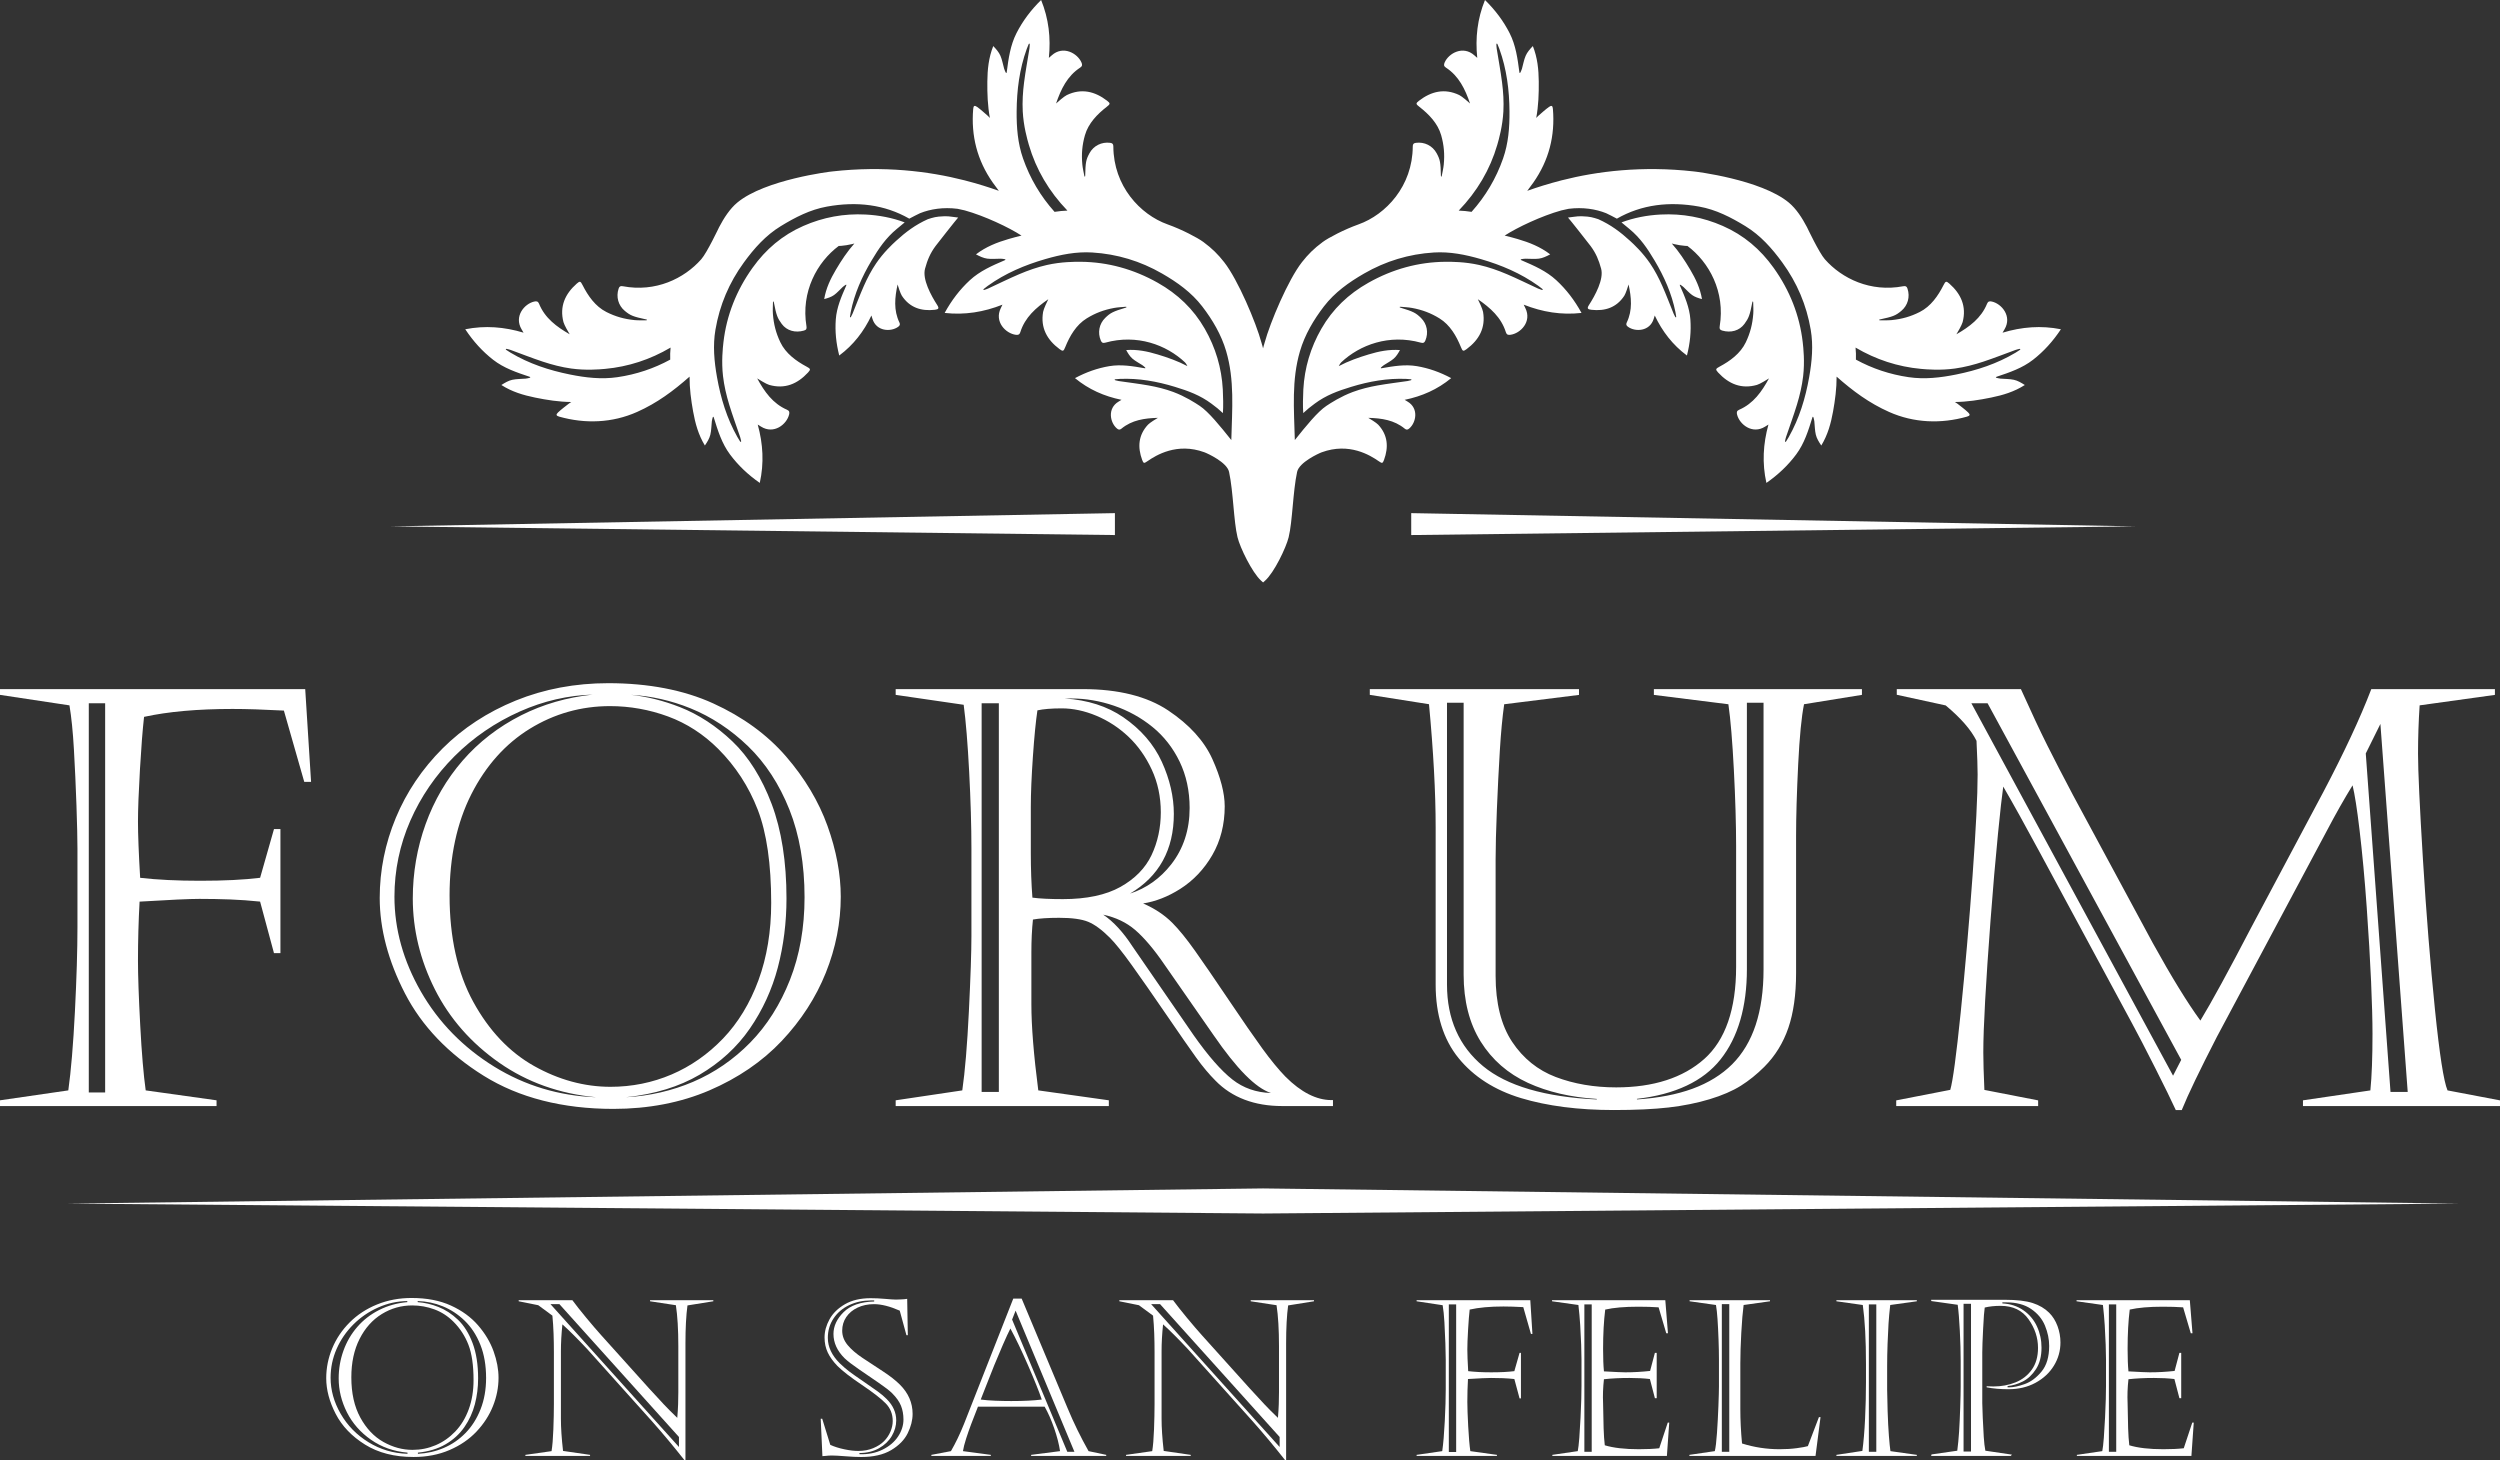 <?xml version="1.0" encoding="UTF-8"?><svg id="sign" xmlns="http://www.w3.org/2000/svg" viewBox="0 0 795.636 464.674"><rect x="0" y="0" width="795.636" height="464.674" fill="#333333" stroke="none"/><defs><style>.cls-1{fill:#fff;}</style></defs><path class="cls-1" d="M0,219.316v1.83l22.107,3.339c.624,3.746,1.1,8.462,1.417,14.026.327,5.756.6,11.744.81,17.8.208,6.072.314,10.712.314,13.791v25.008c0,7.222-.272,16.262-.809,26.871-.525,10.4-1.232,18.822-2.102,25.042l-21.737,3.157v1.832h68.917v-1.834l-22.547-3.157c-.691-4.923-1.277-11.876-1.742-20.678-.477-9.014-.719-15.92-.719-20.528,0-6.396.173-12.742.514-18.869,9.491-.578,15.897-.871,19.046-.871,3.379,0,6.687.06,9.832.18,3.04.116,6.227.346,9.476.682l4.418,16.41h2.053v-39.502h-2.047l-4.42,15.518c-5.058.628-11.491.945-19.13.945-7.206,0-13.611-.315-19.046-.939-.46-7.767-.694-13.788-.694-17.902,0-3.818.211-9.408.629-16.612.405-7.01.844-12.629,1.306-16.711,7.607-1.671,17.075-2.519,28.15-2.519,4.391,0,9.89.175,16.349.519l6.483,22.689h2.169l-1.863-29.516H0ZM28.257,347.683v-123.859h5.207v123.859h-5.207Z"/><path class="cls-1" d="M250.137,240.718c-5.987-6.919-13.778-12.591-23.155-16.86-9.377-4.268-20.615-6.432-33.4-6.432-10.508,0-20.408,1.858-29.424,5.524-9.016,3.667-16.865,8.804-23.329,15.268-6.464,6.464-11.464,13.889-14.861,22.066-3.398,8.177-5.121,16.746-5.121,25.469,0,9.873,2.712,20.119,8.062,30.455,5.354,10.348,13.767,19.145,25.007,26.148,11.242,7.004,25.132,10.555,41.285,10.555,11.172,0,21.453-1.98,30.557-5.887,9.106-3.908,16.85-9.198,23.015-15.724,6.162-6.523,10.887-13.825,14.044-21.703,3.158-7.878,4.759-16.021,4.759-24.204,0-7.16-1.417-14.737-4.212-22.523-2.796-7.788-7.247-15.241-13.227-22.152ZM188.617,221.058c-8.193.879-15.838,3.092-22.743,6.587-7.251,3.671-13.521,8.523-18.638,14.422-5.114,5.897-9.08,12.7-11.787,20.219-2.706,7.516-4.078,15.472-4.078,23.648,0,9.93,2.363,19.66,7.024,28.921,4.663,9.267,11.572,17.138,20.536,23.395,8.849,6.177,19.156,9.854,30.641,10.931v.016c-11.656-.434-22.505-3.701-32.252-9.714-9.896-6.102-17.753-14.139-23.352-23.887-5.597-9.741-8.435-19.902-8.435-30.201,0-8.407,1.696-16.542,5.04-24.178,3.346-7.641,8.078-14.55,14.063-20.536,5.984-5.984,13.016-10.792,20.899-14.29,7.468-3.313,15.227-5.104,23.079-5.332ZM143.077,285.034c0-12.338,2.328-23.188,6.918-32.249,4.583-9.049,10.847-16.064,18.617-20.849,7.769-4.786,16.352-7.212,25.51-7.212,6.325,0,12.547,1.109,18.493,3.298,5.929,2.183,11.3,5.655,15.966,10.319,5.501,5.501,9.73,12.011,12.571,19.348,2.843,7.344,4.285,17.331,4.285,29.685,0,9.012-1.367,17.292-4.062,24.61-2.693,7.308-6.485,13.545-11.271,18.538-4.788,4.994-10.301,8.845-16.387,11.444-6.085,2.6-12.616,3.918-19.415,3.918-8.331,0-16.525-2.233-24.358-6.637-7.825-4.398-14.328-11.264-19.327-20.404-5.003-9.146-7.54-20.52-7.54-33.809ZM199.389,349.186v-.012c8.957-.936,16.772-3.334,23.231-7.127,6.57-3.857,11.965-8.81,16.036-14.721,4.061-5.896,7.051-12.425,8.887-19.407,1.831-6.967,2.76-14.364,2.76-21.986,0-11.639-1.585-21.746-4.71-30.042-3.13-8.306-7.332-15.012-12.491-19.931-5.15-4.909-10.759-8.576-16.669-10.898-5.21-2.046-10.461-3.368-15.639-3.939,6.49.387,12.842,1.824,18.912,4.283,6.716,2.723,12.913,6.804,18.416,12.13,5.5,5.323,9.91,12.089,13.107,20.112,3.2,8.03,4.822,17.426,4.822,27.926,0,9.604-1.562,18.439-4.643,26.263-3.079,7.816-7.326,14.525-12.621,19.939-5.297,5.415-11.432,9.631-18.234,12.528-6.651,2.834-13.768,4.476-21.164,4.882Z"/><path class="cls-1" d="M409.151,342.707c-2.252-2.311-4.748-5.349-7.419-9.03-2.692-3.709-6.29-8.909-10.695-15.458-4.431-6.585-8.035-11.84-10.712-15.617-2.699-3.809-5.139-6.811-7.251-8.926-2.496-2.495-5.609-4.56-9.269-6.146,3.971-.626,7.918-2.167,11.747-4.592,4.218-2.671,7.678-6.315,10.286-10.833,2.611-4.525,3.935-9.739,3.935-15.497,0-4.188-1.316-9.234-3.912-15.003-2.606-5.788-7.343-11.003-14.077-15.504-6.742-4.502-15.869-6.786-27.129-6.786h-59.602v1.831l21.645,3.157c.691,5.2,1.278,12.367,1.745,21.31.477,9.161.719,17.4.719,24.487v27.796c0,5.003-.272,13.075-.809,23.994-.525,10.687-1.231,19.139-2.1,25.133l-21.199,3.157v1.83h67.837v-1.834l-22.452-3.156c-1.457-11.266-2.196-20.468-2.196-27.355v-16.642c0-3.772.167-7.259.497-10.373,2.038-.366,4.847-.552,8.358-.552,4.049,0,7.148.427,9.211,1.268,2.056.841,4.377,2.544,6.897,5.064,1.713,1.714,4.071,4.659,7.009,8.753,2.948,4.11,6.536,9.256,10.968,15.733,4.323,6.323,7.534,10.941,9.542,13.729,2.019,2.803,4.08,5.26,6.121,7.299,5.23,5.353,12.372,8.066,21.227,8.066h16.151v-1.899h-.5c-4.757,0-9.662-2.493-14.574-7.405ZM361.24,295.938c2.89,2.478,6.039,6.199,9.361,11.06l15.651,22.486c7.389,10.727,13.339,16.736,18.173,18.346v.021c-4.634-.148-8.718-1.575-12.146-4.247-3.601-2.803-7.773-7.564-12.399-14.146l-19.517-28.331c-2.897-4.459-6.01-7.83-9.256-10.027,3.969.849,7.377,2.475,10.134,4.838ZM359.635,284.39c9.255-5.477,13.945-13.995,13.945-25.354,0-5.444-1.286-11.023-3.823-16.58-2.545-5.573-6.673-10.348-12.271-14.192-5.077-3.485-11.331-5.489-18.616-5.97h2.096c4.539,0,9.115.778,13.601,2.312,4.482,1.534,8.592,3.806,12.216,6.752,3.613,2.938,6.519,6.648,8.636,11.029,2.116,4.38,3.188,9.346,3.188,14.76,0,6.93-1.977,12.97-5.875,17.953-3.505,4.479-7.905,7.598-13.097,9.29ZM328.062,256.788c0-4.284.227-9.721.674-16.158.432-6.226.913-11.12,1.428-14.556,1.908-.419,4.51-.631,7.743-.631,3.572,0,7.275.789,11.007,2.345,3.733,1.559,7.164,3.796,10.195,6.649,3.026,2.851,5.531,6.386,7.445,10.505,1.909,4.115,2.877,8.675,2.877,13.554,0,4.938-.998,9.542-2.965,13.684-1.956,4.113-5.276,7.504-9.868,10.078-4.609,2.584-10.777,3.894-18.331,3.894-4.151,0-7.41-.16-9.698-.477-.336-4.353-.507-9.106-.507-14.135v-14.753ZM317.887,223.824v123.68h-5.477v-123.68h5.477Z"/><path class="cls-1" d="M526.351,221.156l23.719,2.976c.689,4.801,1.273,11.813,1.739,20.852.477,9.279.719,17.428.719,24.218v38.501c0,13.46-3.409,23.322-10.133,29.312-6.74,6.004-16.177,9.049-28.048,9.049-6.983,0-13.445-1.109-19.208-3.297-5.722-2.17-10.394-5.935-13.885-11.188-3.496-5.257-5.269-12.321-5.269-20.997v-36.973c0-4.001.136-9.381.405-15.991.269-6.635.586-12.957.943-18.791.347-5.664.811-10.605,1.382-14.694l23.807-2.976v-1.841h-66.578v1.827l18.84,2.975c1.407,14.987,2.12,28.156,2.12,39.148v50.105c0,9.549,2.443,17.403,7.263,23.345,4.81,5.929,11.504,10.221,19.899,12.757,8.344,2.522,18.29,3.8,29.561,3.8,6.878,0,12.738-.273,17.419-.812,4.689-.542,9.077-1.426,13.041-2.628,3.978-1.204,7.317-2.646,9.926-4.282,2.6-1.633,5.111-3.654,7.465-6.008,3.456-3.456,6.039-7.637,7.675-12.425,1.631-4.767,2.457-10.633,2.457-17.435v-43.628c0-6.14.227-13.835.673-22.87.435-8.767,1.059-15.176,1.855-19.061l18.432-2.982v-1.825h-66.218v1.841ZM561.254,223.644v84.958c0,6.63-.839,12.54-2.494,17.565-1.647,4.998-4.164,9.215-7.479,12.531-3.322,3.321-7.574,5.945-12.638,7.8-4.962,1.817-10.907,2.962-17.679,3.401v-.19c12.146-1.381,21.097-5.603,26.608-12.552,5.564-7.016,8.385-16.684,8.385-28.736v-84.778h5.297ZM460.513,223.644h5.297v86.577c0,8.333,1.826,15.489,5.428,21.27,3.603,5.785,8.67,10.207,15.059,13.144,6.235,2.867,13.596,4.582,21.884,5.099v.177c-16.458-.764-28.635-4.333-36.198-10.612-7.61-6.316-11.469-15.04-11.469-25.928v-89.726Z"/><path class="cls-1" d="M778.934,347.021c-1.204-2.836-2.546-11.461-3.99-25.65-1.492-14.646-2.777-30.681-3.821-47.656-1.044-16.967-1.573-28.352-1.573-33.839,0-5.11.172-10.287.512-15.393l23.956-3.333v-1.835h-39.345l-.123.321c-3.454,8.992-8.53,19.869-15.087,32.328l-23.031,43.273c-7.234,13.896-12.663,23.834-16.148,29.561-4.095-5.597-9.197-13.906-15.173-24.71l-25.276-46.864c-3.244-6.129-6.026-11.513-8.271-16.002-2.254-4.505-5.035-10.431-8.267-17.613l-.133-.295h-39.505v1.802l15.567,3.388c4.805,4.008,8.104,7.799,9.807,11.269.237,4.929.353,8.449.353,10.758,0,6.61-.544,17.479-1.618,32.303-1.072,14.818-2.344,29.446-3.776,43.48-1.38,13.508-2.492,21.756-3.31,24.535l-17.203,3.35v1.812h45.168v-1.812l-17.108-3.331c-.228-5.154-.343-9.159-.343-11.909,0-4.002.196-9.56.584-16.524.388-6.994.963-15.556,1.709-25.448.747-9.935,1.549-19.253,2.383-27.694.7-7.107,1.259-12.123,1.667-14.956,3.093,5.318,6.992,12.341,11.607,20.901l29.327,54.335c1.86,3.423,4.34,8.2,7.369,14.2,3.043,6.027,5.22,10.47,6.468,13.206l.134.292h1.919l.126-.314c1.842-4.575,5.558-12.31,11.042-22.98l34.994-65.581c2.825-5.372,5.576-10.23,8.188-14.46.688,2.825,1.429,7.56,2.209,14.107.894,7.521,1.665,15.82,2.29,24.669.624,8.822,1.093,16.777,1.394,23.645.299,6.836.45,12.442.45,16.665,0,7.465-.228,13.519-.678,18.003l-21.452,3.155v1.831h62.71v-1.813l-16.702-3.177ZM766.262,347.504h-5.474l-7.872-107.708,4.658-9.398,8.688,117.106ZM632.558,223.824l61.622,113.481-2.595,5.041-64.186-118.522h5.159Z"/><path class="cls-1" d="M131.006,413.089c4.807,0,8.97.801,12.49,2.403,3.521,1.603,6.403,3.701,8.648,6.296,2.245,2.595,3.893,5.354,4.942,8.276,1.049,2.922,1.574,5.726,1.574,8.411,0,3.069-.592,6.082-1.777,9.037-1.185,2.957-2.934,5.659-5.247,8.107s-5.179,4.406-8.598,5.873c-3.418,1.467-7.227,2.2-11.424,2.2-6.071,0-11.216-1.315-15.435-3.943-4.22-2.629-7.334-5.885-9.342-9.766-2.009-3.881-3.013-7.672-3.013-11.373,0-3.272.637-6.442,1.913-9.512,1.274-3.069,3.125-5.816,5.551-8.242,2.425-2.426,5.331-4.327,8.716-5.704,3.385-1.376,7.052-2.064,11.001-2.064ZM129.619,414.409v-.339c-3.16.022-6.24.7-9.241,2.031-3.002,1.331-5.642,3.137-7.921,5.416s-4.057,4.874-5.331,7.785c-1.275,2.911-1.913,5.969-1.913,9.173,0,3.927,1.066,7.746,3.199,11.458,2.133,3.712,5.083,6.731,8.852,9.055s7.909,3.554,12.423,3.689v-.373c-4.378-.383-8.248-1.748-11.61-4.096-3.363-2.347-5.918-5.257-7.667-8.732-1.749-3.475-2.623-7.074-2.623-10.798,0-3.068.508-6.014,1.523-8.835,1.016-2.82,2.482-5.336,4.4-7.548s4.236-4.006,6.956-5.382c2.719-1.377,5.704-2.212,8.953-2.505ZM131.209,415.458c-3.498,0-6.731.914-9.698,2.742-2.967,1.827-5.326,4.468-7.074,7.921-1.749,3.452-2.623,7.525-2.623,12.219,0,5.056.953,9.325,2.86,12.812,1.907,3.486,4.355,6.07,7.345,7.751,2.99,1.682,6.076,2.522,9.258,2.522,2.595,0,5.055-.496,7.379-1.489,2.324-.992,4.4-2.442,6.228-4.35,1.828-1.906,3.255-4.253,4.282-7.04,1.026-2.787,1.54-5.896,1.54-9.326,0-4.693-.541-8.44-1.625-11.237-1.083-2.798-2.674-5.247-4.772-7.346-1.783-1.782-3.808-3.091-6.076-3.926-2.268-.835-4.609-1.253-7.024-1.253ZM132.936,414.07v.339c2.188.158,4.389.672,6.6,1.54,2.211.869,4.282,2.223,6.211,4.061,1.93,1.84,3.481,4.315,4.654,7.43s1.76,6.86,1.76,11.238c0,2.866-.344,5.607-1.032,8.226-.689,2.617-1.794,5.032-3.317,7.243-1.523,2.212-3.515,4.04-5.975,5.483-2.459,1.444-5.404,2.336-8.835,2.674v.373c2.888-.136,5.63-.756,8.226-1.862,2.595-1.105,4.902-2.69,6.922-4.756,2.019-2.064,3.616-4.586,4.79-7.564,1.173-2.979,1.76-6.296,1.76-9.952,0-3.994-.609-7.519-1.828-10.577-1.219-3.058-2.877-5.603-4.976-7.634-2.099-2.03-4.429-3.564-6.99-4.604-2.562-1.037-5.219-1.591-7.971-1.658Z"/><path class="cls-1" d="M165.072,414.137v-.338h17.094c1.128,1.534,2.589,3.385,4.383,5.551,1.794,2.167,3.39,4.028,4.79,5.585l15.165,16.857c2.008,2.188,3.571,3.881,4.688,5.077,1.117,1.196,2.567,2.651,4.35,4.366.136-1.557.226-3.013.271-4.366.045-1.355.067-2.629.067-3.825v-14.623c0-5.257-.259-9.601-.778-13.031l-8.225-1.253v-.338h20.14v.338l-8.226,1.32c-.429,3.16-.643,7.199-.643,12.118v37.099h-.338c-3.453-4.378-6.872-8.474-10.256-12.287l-20.715-23.085c-3.069-3.272-5.687-5.878-7.853-7.819-.316,3.069-.474,5.936-.474,8.598v21.427c0,2.865.226,6.284.677,10.256l8.598,1.252v.339h-20.581v-.339l8.327-1.185c.271-1.625.462-3.938.575-6.939.113-3.001.169-5.676.169-8.023v-16.586c0-1.963-.034-3.91-.102-5.839-.068-1.93-.192-3.842-.373-5.737l-4.502-3.317-6.228-1.253ZM175.193,415.051l40.889,45.459v-3.182l-38.046-42.277h-2.843Z"/><path class="cls-1" d="M261.67,451.507l2.573,8.326c1.286.587,2.792,1.062,4.519,1.422,1.726.361,3.221.53,4.485.508,1.692,0,3.244-.293,4.654-.88,1.41-.587,2.561-1.331,3.453-2.234.891-.902,1.574-1.924,2.048-3.063.474-1.139.71-2.251.71-3.334,0-2.234-.756-4.118-2.268-5.652-1.512-1.535-4.045-3.498-7.599-5.89s-6.132-4.39-7.734-5.992c-1.377-1.421-2.403-2.848-3.081-4.281-.677-1.433-1.015-3.029-1.015-4.79,0-1.94.53-3.87,1.591-5.788,1.06-1.918,2.696-3.515,4.908-4.789,2.211-1.275,4.93-1.913,8.157-1.913,1.467,0,3.024.073,4.671.221,1.647.146,2.787.22,3.418.22.542-.022,1.049-.039,1.523-.051.474-.012.852-.034,1.134-.068.282-.033.581-.072.897-.118l.203,11.576h-.44l-2.132-7.818c-3.137-1.377-5.868-2.065-8.191-2.065-1.941,0-3.685.367-5.23,1.101-1.546.733-2.748,1.737-3.605,3.013-.858,1.274-1.286,2.713-1.286,4.315,0,1.67.576,3.198,1.727,4.587,1.151,1.388,2.725,2.747,4.722,4.078,1.997,1.332,4.141,2.742,6.431,4.231s4.124,2.923,5.5,4.299c2.686,2.686,4.028,5.788,4.028,9.309,0,1.985-.519,4.033-1.557,6.144-1.038,2.11-2.787,3.898-5.247,5.365-2.46,1.467-5.642,2.2-9.545,2.2-1.377,0-3.052-.08-5.027-.237s-3.424-.237-4.349-.237c-.429,0-.762.012-.999.034-.237.022-.604.057-1.1.102s-.79.067-.88.067l-.541-11.914h.474ZM278.222,413.867h-1.083c-2.482,0-4.773.497-6.872,1.489-2.099.993-3.757,2.403-4.976,4.231s-1.828,3.893-1.828,6.194c0,2.866,1.252,5.551,3.757,8.056,1.105,1.062,2.138,1.952,3.097,2.675.959.722,2.409,1.743,4.35,3.062,1.941,1.32,3.492,2.403,4.654,3.25,1.162.846,2.116,1.653,2.86,2.42,2.031,2.031,3.046,4.299,3.046,6.804,0,1.715-.469,3.368-1.405,4.959-.936,1.591-2.291,2.889-4.062,3.893-1.772,1.005-3.853,1.518-6.245,1.54v.372c2.753.091,5.207-.395,7.362-1.455,2.155-1.06,3.802-2.459,4.942-4.197,1.139-1.737,1.71-3.531,1.71-5.382,0-1.603-.26-3.058-.778-4.366-.519-1.309-1.467-2.651-2.844-4.028-.79-.79-2.211-1.89-4.265-3.301-2.054-1.41-4.13-2.831-6.229-4.265-2.099-1.433-3.633-2.611-4.603-3.537-2.37-2.347-3.554-4.931-3.554-7.752,0-2.481,1.077-4.795,3.232-6.939,2.155-2.144,5.399-3.272,9.731-3.385v-.339Z"/><path class="cls-1" d="M325.15,413.292l14.657,34.966c1.895,4.559,4.107,9.083,6.634,13.573l5.619,1.185v.339h-23.898v-.339l9.207-1.185c-.339-2.233-.965-4.665-1.879-7.294s-1.924-4.914-3.029-6.854h-21.224c-.903,2.279-1.63,4.152-2.183,5.619-.553,1.467-1.083,2.99-1.591,4.569-.508,1.58-.841,2.899-.999,3.96l8.868,1.185v.339h-18.921v-.339l6.228-1.185c1.512-2.617,2.899-5.506,4.164-8.665l15.672-39.874h2.674ZM321.562,422.803c-.609,1.196-1.417,2.944-2.42,5.246-1.004,2.302-1.912,4.457-2.725,6.466-.812,2.008-1.659,4.146-2.539,6.414-.88,2.268-1.467,3.763-1.76,4.484,1.331.182,2.882.305,4.654.373,1.771.067,3.458.102,5.06.102,3.949,0,7.188-.158,9.715-.475-.858-2.549-2.313-6.177-4.367-10.882-2.054-4.705-3.926-8.614-5.619-11.729ZM322.104,419.96l17.567,42.074h2.268l-18.718-44.917-1.117,2.843Z"/><path class="cls-1" d="M356.237,414.137v-.338h17.094c1.128,1.534,2.589,3.385,4.383,5.551,1.794,2.167,3.39,4.028,4.79,5.585l15.165,16.857c2.008,2.188,3.571,3.881,4.688,5.077,1.117,1.196,2.567,2.651,4.35,4.366.135-1.557.225-3.013.271-4.366.045-1.355.067-2.629.067-3.825v-14.623c0-5.257-.26-9.601-.778-13.031l-8.225-1.253v-.338h20.14v.338l-8.226,1.32c-.429,3.16-.644,7.199-.644,12.118v37.099h-.338c-3.453-4.378-6.872-8.474-10.256-12.287l-20.715-23.085c-3.069-3.272-5.687-5.878-7.853-7.819-.316,3.069-.474,5.936-.474,8.598v21.427c0,2.865.226,6.284.677,10.256l8.598,1.252v.339h-20.581v-.339l8.327-1.185c.271-1.625.462-3.938.575-6.939.113-3.001.169-5.676.169-8.023v-16.586c0-1.963-.034-3.91-.102-5.839-.068-1.93-.192-3.842-.373-5.737l-4.502-3.317-6.228-1.253ZM366.358,415.051l40.889,45.459v-3.182l-38.046-42.277h-2.843Z"/><path class="cls-1" d="M450.838,413.799h36.185l.677,10.729h-.474l-2.437-8.529c-2.505-.136-4.604-.203-6.296-.203-4.266,0-7.854.327-10.765.981-.181,1.557-.35,3.701-.508,6.432s-.236,4.817-.236,6.262c0,1.58.09,3.882.271,6.905,2.099.248,4.547.372,7.345.372,2.956,0,5.404-.124,7.346-.372l1.658-5.822h.44v14.487h-.44l-1.658-6.16c-1.286-.136-2.522-.226-3.706-.271-1.185-.045-2.421-.068-3.707-.068-1.219,0-3.667.113-7.345.339-.136,2.369-.203,4.795-.203,7.277,0,1.738.09,4.315.271,7.734s.406,6.064.677,7.938l8.463,1.185v.339h-25.557v-.339l8.158-1.185c.338-2.369.609-5.562.811-9.579.203-4.017.305-7.39.305-10.121v-9.41c0-1.173-.039-2.904-.118-5.195-.079-2.29-.181-4.524-.305-6.702s-.31-3.988-.559-5.433l-8.293-1.253v-.338ZM461.095,415.12v46.982h2.335v-46.982h-2.335Z"/><path class="cls-1" d="M493.942,414.137v-.338h36.05l.846,10.526h-.541l-2.438-8.259c-1.918-.136-4.073-.203-6.465-.203-4.356,0-7.865.305-10.527.914-.452,3.655-.677,7.831-.677,12.524,0,2.934.09,5.314.271,7.142,3.565.203,5.833.305,6.804.305,2.55,0,5.179-.146,7.887-.44l1.523-5.755h.575v14.42h-.575l-1.591-6.093c-1.964-.226-4.13-.339-6.499-.339-2.979,0-5.686.136-8.124.406-.294,2.618-.384,5.179-.271,7.684.045,3.205.102,5.851.169,7.938.067,2.088.191,3.888.372,5.399,2.753.835,6.364,1.252,10.832,1.252,2.572,0,4.738-.102,6.499-.305l2.708-8.157h.474l-.745,10.595h-36.455v-.339l8.09-1.185c.181-.925.344-2.335.491-4.231.146-1.895.276-4.022.389-6.381.113-2.357.192-4.333.237-5.924s.067-2.983.067-4.181v-8.529c0-1.083-.033-2.623-.102-4.62-.067-1.997-.169-4.067-.305-6.212-.135-2.144-.327-4.287-.575-6.431l-8.395-1.185ZM504.232,415.12v46.914h2.336v-46.914h-2.336Z"/><path class="cls-1" d="M537.722,414.137v-.338h25.59v.338l-8.395,1.185c-.293,2.188-.541,5.14-.744,8.851-.203,3.713-.305,6.956-.305,9.732v14.555c0,3.498.181,7.143.542,10.934,3.858,1.218,7.841,1.827,11.948,1.827,1.985,0,3.813-.112,5.483-.338s2.844-.44,3.521-.644l3.521-9.24h.508l-1.591,12.354h-40.145v-.339l8.09-1.185c.272-1.083.502-3.013.694-5.788.191-2.775.344-5.641.457-8.598.112-2.956.169-5.043.169-6.262v-8.53c0-1.873-.046-4.022-.136-6.448s-.197-4.553-.321-6.38c-.124-1.828-.288-3.329-.491-4.502l-8.395-1.185ZM547.979,415.051v46.982h2.369v-46.982h-2.369Z"/><path class="cls-1" d="M610.037,463.354h-25.59v-.339l8.26-1.252c.383-2.82.671-6.223.862-10.205.191-3.983.288-7.882.288-11.695v-5.686c0-7.74-.339-14.024-1.016-18.854l-8.395-1.185v-.338h25.59v.338l-8.462,1.185c-.249,2.188-.429,4.169-.542,5.94s-.215,3.915-.305,6.431c-.09,2.517-.135,4.88-.135,7.092v7.481c0,1.377.051,3.628.152,6.753.102,3.126.236,5.771.406,7.938.169,2.166.332,3.791.49,4.874l8.395,1.185v.339ZM594.771,415.12v46.914h2.369v-46.914h-2.369Z"/><path class="cls-1" d="M614.586,413.664h23.491c3.769,0,6.713.345,8.835,1.032,2.12.689,3.87,1.722,5.246,3.098,1.151,1.15,2.036,2.567,2.657,4.248.62,1.682.931,3.413.931,5.195,0,2.663-.693,5.129-2.081,7.396s-3.34,4.084-5.856,5.449c-2.517,1.366-5.388,2.048-8.614,2.048-2.551,0-4.863-.203-6.939-.609v-.338c.475.045,1.196.067,2.167.067,2.526,0,4.868-.435,7.023-1.303,2.154-.869,3.887-2.223,5.195-4.062,1.309-1.839,1.964-4.146,1.964-6.922,0-3.227-1.005-6.262-3.013-9.105-2.009-2.843-4.976-4.265-8.902-4.265-1.895,0-3.577.181-5.044.541-.157.903-.327,3.148-.507,6.736-.182,3.588-.272,6.104-.272,7.549v16.145c0,.677.051,2.206.152,4.587s.209,4.439.322,6.177c.112,1.738.281,3.193.507,4.367l8.463,1.252-.373.406h-25.352l.136-.474,8.191-1.185c.248-1.895.44-3.904.575-6.025s.254-4.677.355-7.667c.102-2.989.152-5.218.152-6.686v-8.123c0-2.866-.091-6.076-.271-9.63-.182-3.555-.406-6.324-.678-8.31l-8.395-1.185-.067-.406ZM624.911,414.95v47.017h2.369v-47.017h-2.369ZM638.484,414.476h-1.219v.339c2.55.135,4.778.862,6.686,2.183,1.906,1.32,3.345,3.029,4.315,5.128.97,2.099,1.456,4.356,1.456,6.771,0,2.753-.588,5.032-1.761,6.837-1.174,1.806-2.572,3.114-4.197,3.927s-3.238,1.298-4.84,1.455v.406h.609c1.263,0,2.871-.344,4.823-1.032,1.951-.688,3.74-2.014,5.365-3.977,1.624-1.964,2.437-4.683,2.437-8.158,0-2.144-.44-4.287-1.32-6.431-.88-2.144-2.353-3.921-4.417-5.332-2.064-1.41-4.711-2.115-7.938-2.115Z"/><path class="cls-1" d="M660.872,414.137v-.338h36.05l.846,10.526h-.541l-2.438-8.259c-1.918-.136-4.073-.203-6.465-.203-4.356,0-7.865.305-10.527.914-.452,3.655-.677,7.831-.677,12.524,0,2.934.09,5.314.271,7.142,3.565.203,5.833.305,6.804.305,2.55,0,5.179-.146,7.887-.44l1.523-5.755h.575v14.42h-.575l-1.591-6.093c-1.964-.226-4.13-.339-6.499-.339-2.979,0-5.686.136-8.124.406-.294,2.618-.384,5.179-.271,7.684.045,3.205.102,5.851.169,7.938.067,2.088.191,3.888.372,5.399,2.753.835,6.364,1.252,10.832,1.252,2.572,0,4.738-.102,6.499-.305l2.708-8.157h.474l-.745,10.595h-36.455v-.339l8.09-1.185c.181-.925.344-2.335.491-4.231.146-1.895.276-4.022.389-6.381.113-2.357.192-4.333.237-5.924s.067-2.983.067-4.181v-8.529c0-1.083-.033-2.623-.102-4.62-.067-1.997-.169-4.067-.305-6.212-.135-2.144-.327-4.287-.575-6.431l-8.395-1.185ZM671.162,415.12v46.914h2.336v-46.914h-2.336Z"/><polygon class="cls-1" points="354.825 163.307 354.825 170.284 124.27 167.522 354.825 163.307"/><polygon class="cls-1" points="449.126 163.307 449.126 170.284 679.682 167.522 449.126 163.307"/><polygon class="cls-1" points="401.976 378.222 21.302 383.046 401.976 386.206 782.649 383.046 401.976 378.222"/><path class="cls-1" d="M637.322,105.874c.29-.458.567-.97.617-1.052,2.494-4.144-.892-8.176-4.05-8.86-.701-.152-1.187-.066-1.49.684-1.862,4.605-5.611,7.354-9.766,9.745.334-.534,1.738-2.928,1.986-3.88,1.295-4.983-.511-8.97-4.226-12.249-1.028-.907-1.221-.778-1.867.498-1.714,3.385-4.031,6.745-7.556,8.53-2.904,1.471-5.712,2.26-8.966,2.582-1.236.122-2.492.051-3.738.067-.248-.014-.361-.186-.001-.274,4.189-.898,5.032-1.233,6.819-2.713,2.094-1.734,2.845-4.485,1.995-7.068-.246-.747-.582-.936-1.367-.787-10.395,1.967-19.496-2.411-24.945-8.593-1.847-2.095-5.627-10.104-5.695-10.232-1.504-2.878-3.409-5.84-5.781-7.81-8.821-7.325-29.791-9.896-30.342-9.915-16.227-1.82-30.598-.069-41.934,2.834-.015-0-.029-0-.044-0-.055-.001-.096.015-.127.043-4.053,1.044-7.683,2.192-10.785,3.301.666-.863,1.319-1.74,1.948-2.64,4.946-7.069,6.932-14.872,6.212-23.417-.085-1.012-.404-1.238-1.242-.645-1.216.861-2.308,1.899-3.445,2.87-.225.192-.415.425-.621.64.716-3.889.847-7.726.808-11.576-.039-3.826-.406-7.6-1.882-11.302-.94.982-1.795,1.956-2.284,3.088-.561,1.298-.788,2.739-1.18,4.112-.107.376-.288.731-.436,1.096-.182.352-.355.412-.394-.02-.554-4.26-1.136-8.535-3.101-12.389-1.967-3.857-4.542-7.304-7.838-10.544-2.433,5.976-3.109,12.072-2.464,18.42-.394-.372-.844-.742-.915-.806-3.594-3.237-8.197-.681-9.469,2.289-.282.659-.29,1.153.388,1.593,4.166,2.704,6.151,6.908,7.708,11.443-.461-.43-2.543-2.264-3.431-2.688-4.646-2.22-8.904-1.206-12.829,1.817-1.086.836-.997,1.051.133,1.928,2.997,2.327,5.854,5.241,6.936,9.042.891,3.131,1.131,6.038.828,9.293-.115,1.237-.425,2.456-.646,3.683-.06.241-.252.319-.269-.051-.084-4.283-.253-5.175-1.365-7.211-1.303-2.386-3.861-3.647-6.559-3.304-.78.099-1.029.393-1.033,1.192-.057,12.557-8.528,21.654-17.259,24.767-4.562,1.627-9.534,4.234-11.391,5.605-2.814,2.079-4.682,3.956-6.606,6.411-4.419,5.638-10.137,19.203-11.882,25.627-.163.6-.372,1.199-.505,1.808-.133-.609-.342-1.208-.505-1.808-1.744-6.424-7.462-19.989-11.882-25.627-1.925-2.455-3.792-4.333-6.607-6.411-1.857-1.371-6.829-3.978-11.391-5.605-8.731-3.113-17.203-12.21-17.259-24.767-.004-.8-.253-1.093-1.033-1.192-2.698-.343-5.256.918-6.559,3.304-1.112,2.037-1.281,2.928-1.365,7.211-.017.37-.208.292-.269.051-.221-1.227-.53-2.446-.646-3.683-.304-3.255-.063-6.162.828-9.293,1.081-3.801,3.938-6.715,6.936-9.042,1.13-.877,1.219-1.092.133-1.928-3.925-3.022-8.184-4.037-12.829-1.817-.888.424-2.97,2.259-3.431,2.688,1.556-4.535,3.542-8.739,7.708-11.443.678-.44.67-.934.388-1.593-1.272-2.969-5.875-5.526-9.469-2.289-.071.064-.521.433-.915.806.645-6.348-.031-12.444-2.464-18.42-3.296,3.24-5.871,6.687-7.838,10.544-1.965,3.854-2.547,8.129-3.101,12.389-.039.432-.212.373-.394.02-.147-.365-.328-.72-.436-1.096-.393-1.373-.619-2.814-1.18-4.112-.489-1.132-1.345-2.106-2.284-3.088-1.476,3.702-1.843,7.476-1.882,11.302-.039,3.849.092,7.687.808,11.576-.206-.214-.396-.448-.621-.64-1.137-.972-2.228-2.009-3.445-2.87-.838-.594-1.156-.367-1.242.645-.72,8.545,1.266,16.348,6.212,23.417.63.9,1.282,1.778,1.948,2.64-3.102-1.109-6.732-2.258-10.785-3.301-.031-.028-.072-.044-.127-.043-.015 0-.029 0-.044 0-11.335-2.902-25.707-4.654-41.934-2.834-.55.018-21.521,2.59-30.342,9.915-2.372,1.97-4.277,4.932-5.781,7.81-.068.128-3.848,8.136-5.695,10.232-5.449,6.181-14.549,10.56-24.945,8.593-.786-.149-1.122.04-1.367.787-.85,2.583-.1,5.334,1.995,7.068,1.788,1.48,2.631,1.815,6.819,2.713.36.087.247.26-.001.274-1.247-.017-2.502.055-3.738-.067-3.254-.322-6.062-1.111-8.966-2.582-3.525-1.785-5.842-5.145-7.556-8.53-.646-1.276-.84-1.405-1.867-.498-3.714,3.278-5.521,7.266-4.226,12.249.247.952,1.652,3.346,1.986,3.88-4.156-2.391-7.905-5.14-9.766-9.745-.303-.75-.789-.836-1.49-.684-3.157.684-6.544,4.715-4.05,8.86.05.082.326.594.617,1.052-6.109-1.841-12.222-2.338-18.552-1.088,2.554,3.852,5.447,7.037,8.859,9.702,3.41,2.663,7.496,4.049,11.572,5.403.417.121.326.279-.055.39-.386.075-.769.185-1.159.219-1.423.124-2.88.072-4.261.376-1.205.265-2.324.919-3.467,1.655,3.354,2.154,6.989,3.232,10.737,3.999,3.772.771,7.564,1.373,11.518,1.41-.25.162-.515.303-.746.488-1.17.931-2.397,1.805-3.474,2.835-.742.71-.581,1.065.397,1.342,8.251,2.334,16.873,2.012,24.754-1.497,6.363-2.833,11.535-6.676,16.709-11.242-.012,3.791.474,7.452,1.13,11.094.678,3.765,1.671,7.425,3.745,10.828.762-1.125,1.443-2.228,1.736-3.427.336-1.373.319-2.832.476-4.251.043-.389.162-.769.246-1.154.12-.378.281-.465.392-.046,1.258,4.107,2.547,8.224,5.13,11.696,2.584,3.474,5.7,6.441,9.491,9.085,1.399-6.299,1.046-12.422-.651-18.572.451.301.956.59,1.037.641,4.085,2.591,8.195-.7,8.952-3.84.168-.697.093-1.185-.649-1.505-4.56-1.97-7.22-5.782-9.513-9.993.526.346,2.886,1.807,3.832,2.076,4.951,1.412,8.98-.3,12.345-3.937.931-1.006.807-1.203-.454-1.878-3.344-1.793-6.648-4.188-8.35-7.754-1.402-2.938-2.125-5.763-2.37-9.024-.093-1.239.008-2.492.021-3.739.019-.248.195-.356.274.006.799,4.208,1.181,5.098,2.513,6.913,1.608,2.192,4.351,2.91,7.058,2.128.755-.218.949-.559.819-1.349-1.821-11.032,3.397-20.468,10.274-25.597.219.002.522-.002.656-.012,1.307-.094,2.271-.29,3.562-.564.254-.054.506-.131.758-.199-2.309,2.599-4.155,5.426-5.879,8.339-1.713,2.896-3.155,5.901-3.731,9.358,1.154-.311,2.241-.654,3.125-1.283,1.013-.721,1.84-1.702,2.76-2.556.252-.234.55-.419.827-.626.297-.182.454-.148.287.195-1.523,3.456-3.031,6.937-3.308,10.731-.277,3.797.091,7.562,1.095,11.5,4.551-3.388,7.835-7.665,10.24-12.734.127.459.297.942.322,1.023,1.229,4.072,5.856,4.244,8.165,2.589.512-.367.743-.735.433-1.375-1.902-3.931-1.482-7.997-.588-12.117.151.533.882,2.861,1.357,3.584,2.483,3.785,6.149,4.961,10.477,4.475,1.198-.135,1.458-.453.777-1.511-1.984-3.082-4.791-8.235-3.874-11.586.755-2.761,1.633-4.885,3.344-7.196.65-.878,6.743-8.609,7.197-9.067-3.193-.371-3.085-.554-6.201-.298-1.502.123-3.424.817-3.456.823-3.958,1.77-7.079,4.121-10.14,6.932-1.222,1.122-4,3.72-6.311,7.122-1.526,2.247-2.793,4.674-3.9,7.172-1.291,2.914-2.408,5.905-3.611,8.858-.138.338-.328.654-.494.981-.15.27-.375.262-.316-.111.075-.459.136-.92.228-1.376,1.182-5.889,3.572-11.269,6.637-16.418,2.299-3.862,4.548-7.188,8.016-10.051.06-.05,2.525-2.091,2.525-2.091-3.935-1.478-8.167-2.283-12.441-2.503-6.907-.356-13.478.853-19.817,3.636-6.664,2.926-11.941,7.414-16.159,13.317-5.158,7.219-8.27,15.133-9.261,23.663-.218,1.874-.677,6.176-.138,10.821.356,3.068,1.07,6.099,1.975,9.072,1.054,3.468,2.316,6.873,3.476,10.309.133.393.204.807.304,1.211.071.344-.128.505-.355.139-.276-.451-.567-.893-.827-1.354-3.36-5.948-5.302-12.354-6.492-19.065-.892-5.033-1.351-10.048-.494-15.089,1.329-7.825,4.347-14.951,9.043-21.392,3.293-4.518,6.95-8.637,11.749-11.571,4.58-2.8,9.331-5.256,14.704-6.225,9.518-1.716,18.31-.672,26.196,3.843l1.79-.937s1.319-.678,1.634-.803c3.332-1.332,7.402-1.961,11.922-1.399.764.159,1.533.329,2.304.506,6.311,1.753,14.087,5.434,18.06,8.019-1.383.335-2.756.698-4.121,1.098-3.672,1.077-7.204,2.454-10.366,4.88,1.2.638,2.37,1.197,3.593,1.36,1.401.187,2.85.014,4.278.019.391.001.782.079,1.173.122.388.079.493.229.087.384-3.949,1.689-7.905,3.411-11.081,6.349-3.178,2.94-5.796,6.355-8.019,10.407,6.412.719,12.463-.286,18.397-2.631-.251.48-.484,1.014-.527,1.1-2.14,4.338,1.571,8.073,4.774,8.491.711.093,1.188-.034,1.427-.806,1.471-4.744,4.978-7.796,8.92-10.525-.288.56-1.488,3.062-1.655,4.032-.875,5.074,1.258,8.896,5.232,11.854,1.1.818,1.282.674,1.819-.652,1.425-3.516,3.454-7.057,6.819-9.13,2.771-1.708,5.504-2.728,8.719-3.32,1.222-.225,2.479-.258,3.72-.379.248-.007.375.155.024.273-4.099,1.244-4.912,1.649-6.569,3.272-1.943,1.902-2.461,4.706-1.399,7.21.307.724.658.884,1.428.67,10.073-2.794,19.425.675,25.367,6.279.142.164.273.329.383.497.141.218.248.46.374.689-3.075-1.623-6.261-2.741-9.501-3.72-3.221-.973-6.484-1.656-9.978-1.39.577,1.046,1.169,2.02,1.991,2.728.942.812,2.091,1.381,3.14,2.071.287.189.538.434.805.654.248.245.252.406-.121.325-3.72-.655-7.46-1.289-11.21-.653-3.753.637-7.322,1.893-10.907,3.807,4.375,3.612,9.313,5.78,14.809,6.907-.416.233-.844.513-.916.556-3.661,2.165-2.724,6.699-.567,8.546.479.41.891.546,1.439.093,3.364-2.785,7.413-3.347,11.627-3.461-.481.274-2.568,1.539-3.157,2.173-3.083,3.315-3.351,7.154-1.846,11.242.416,1.131.62,1.113,1.653.395,2.74-1.904,9.426-6.052,18.148-2.853,1.026.376,7.196,3.198,7.85,6.251,1.357,6.333,1.446,15.673,2.689,20.788.807,3.322,4.63,11.18,7.469,13.791.127.116.558.511.674.599.105-.08.513-.466.629-.568,2.86-2.521,6.691-10.485,7.502-13.822,1.243-5.114,1.332-14.455,2.689-20.788.654-3.053,6.824-5.875,7.85-6.251,8.722-3.198,15.408.95,18.148,2.853,1.033.718,1.236.736,1.653-.395,1.505-4.088,1.237-7.928-1.846-11.242-.589-.633-2.676-1.899-3.157-2.173,4.214.114,8.263.676,11.627,3.461.548.454.96.317,1.439-.093,2.157-1.848,3.094-6.381-.567-8.546-.072-.043-.501-.324-.916-.556,5.496-1.127,10.433-3.295,14.809-6.907-3.585-1.914-7.154-3.17-10.907-3.807-3.751-.636-7.491-.002-11.21.653-.373.081-.368-.08-.121-.325.268-.219.518-.465.805-.654,1.049-.69,2.199-1.259,3.14-2.071.822-.708,1.414-1.682,1.991-2.728-3.494-.266-6.757.418-9.978,1.39-3.24.979-6.426,2.097-9.501,3.72.126-.229.232-.471.374-.689.109-.169.24-.334.383-.497,5.943-5.604,15.294-9.073,25.367-6.279.771.214,1.121.053,1.428-.67,1.062-2.503.544-5.308-1.399-7.21-1.658-1.623-2.47-2.028-6.569-3.272-.351-.117-.225-.28.024-.273,1.241.121,2.498.154,3.72.379,3.216.592,5.948,1.612,8.719,3.32,3.364,2.073,5.393,5.614,6.819,9.13.537,1.326.72,1.47,1.819.652,3.975-2.957,6.107-6.78,5.232-11.854-.167-.97-1.367-3.472-1.655-4.032,3.942,2.729,7.449,5.782,8.92,10.525.24.773.717.899,1.427.806,3.203-.418,6.914-4.153,4.774-8.491-.042-.086-.276-.619-.527-1.1,5.934,2.344,11.984,3.349,18.397,2.631-2.224-4.052-4.841-7.467-8.019-10.407-3.176-2.938-7.132-4.66-11.081-6.349-.405-.155-.301-.305.087-.384.391-.043.782-.12,1.173-.122,1.428-.005,2.876.168,4.278-.019,1.223-.164,2.393-.723,3.593-1.36-3.162-2.426-6.695-3.804-10.366-4.88-1.364-.4-2.738-.763-4.121-1.098,3.973-2.585,11.748-6.267,18.06-8.019.771-.177,1.54-.347,2.304-.506,4.52-.562,8.59.068,11.922,1.399.315.126,1.634.803,1.634.803l1.79.937c7.886-4.514,16.678-5.559,26.196-3.843,5.373.969,10.124,3.425,14.704,6.225,4.799,2.934,8.455,7.053,11.749,11.571,4.696,6.441,7.714,13.568,9.043,21.392.856,5.042.398,10.056-.494,15.089-1.19,6.71-3.132,13.117-6.492,19.065-.26.46-.55.903-.827,1.354-.227.365-.426.205-.355-.139.1-.404.171-.818.304-1.211,1.16-3.436,2.422-6.841,3.476-10.309.904-2.974,1.618-6.004,1.975-9.072.539-4.645.08-8.947-.138-10.821-.991-8.529-4.103-16.444-9.261-23.663-4.218-5.903-9.494-10.391-16.159-13.317-6.339-2.783-12.911-3.992-19.817-3.636-4.274.22-8.505,1.026-12.441,2.503,0,0,2.464,2.041,2.525,2.091,3.467,2.863,5.717,6.188,8.016,10.051,3.065,5.149,5.455,10.529,6.637,16.418.091.456.153.917.228,1.376.059.374-.166.381-.316.111-.166-.326-.356-.643-.494-.981-1.203-2.953-2.32-5.944-3.611-8.858-1.107-2.498-2.374-4.926-3.9-7.172-2.311-3.401-5.089-6-6.311-7.122-3.061-2.811-6.182-5.163-10.14-6.932-.032-.006-1.954-.7-3.456-.823-3.116-.256-3.008-.072-6.201.298.453.458,6.547,8.189,7.197,9.067,1.711,2.311,2.588,4.435,3.344,7.196.917,3.351-1.89,8.504-3.874,11.586-.681,1.058-.42,1.376.777,1.511,4.329.486,7.994-.69,10.477-4.475.474-.723,1.206-3.051,1.357-3.584.894,4.12,1.315,8.186-.588,12.117-.31.64-.079,1.008.433,1.375,2.309,1.654,6.935,1.482,8.165-2.589.024-.081.195-.563.322-1.023,2.405,5.069,5.689,9.346,10.24,12.734,1.004-3.938,1.372-7.703,1.095-11.5-.277-3.794-1.785-7.275-3.308-10.731-.167-.343-.01-.377.287-.195.277.207.575.392.827.626.92.854,1.747,1.835,2.76,2.556.884.629,1.971.972,3.125,1.283-.576-3.457-2.018-6.463-3.731-9.358-1.723-2.913-3.569-5.74-5.879-8.339.253.067.504.144.758.199,1.29.274,2.255.47,3.562.564.135.01.438.014.657.012,6.877,5.129,12.094,14.566,10.274,25.597-.13.789.064,1.13.819,1.349,2.708.781,5.45.064,7.058-2.128,1.332-1.815,1.714-2.705,2.513-6.913.079-.362.254-.253.274-.006.013,1.247.114,2.5.021,3.739-.245,3.26-.968,6.086-2.37,9.024-1.702,3.566-5.006,5.962-8.35,7.754-1.261.676-1.385.872-.454,1.878,3.365,3.636,7.393,5.348,12.345,3.937.946-.27,3.306-1.73,3.832-2.076-2.293,4.211-4.953,8.023-9.513,9.993-.743.321-.817.809-.649,1.505.758,3.14,4.868,6.431,8.952,3.84.081-.051.586-.34,1.037-.641-1.697,6.151-2.05,12.274-.651,18.572,3.791-2.643,6.907-5.611,9.491-9.085,2.582-3.471,3.871-7.589,5.13-11.696.111-.42.272-.332.392.046.084.384.203.765.246,1.154.157,1.419.14,2.878.476,4.251.293,1.198.974,2.302,1.736,3.427,2.074-3.403,3.067-7.063,3.745-10.828.656-3.642,1.142-7.303,1.13-11.094,5.174,4.566,10.346,8.409,16.709,11.242,7.881,3.509,16.503,3.831,24.755,1.497.977-.276,1.139-.632.397-1.342-1.077-1.03-2.303-1.904-3.474-2.835-.232-.184-.496-.326-.746-.488,3.954-.037,7.747-.639,11.518-1.41,3.748-.766,7.384-1.845,10.737-3.999-1.143-.736-2.262-1.39-3.467-1.655-1.381-.304-2.839-.252-4.261-.376-.39-.034-.773-.144-1.159-.219-.381-.111-.472-.27-.055-.39,4.077-1.354,8.162-2.74,11.572-5.403,3.412-2.665,6.306-5.85,8.859-9.702-6.33-1.251-12.443-.754-18.552,1.088ZM213.3,114.451c-5.226,2.848-10.827,4.717-16.812,5.59-5.061.738-10.063.162-15.074-.849-6.681-1.347-13.04-3.439-18.907-6.938-.454-.271-.89-.572-1.334-.858-.36-.236-.195-.431.148-.352.402.109.814.19,1.204.332,3.408,1.24,6.782,2.582,10.224,3.718,2.951.974,5.964,1.759,9.023,2.187,4.631.648,8.943.29,10.821.116,7.38-.682,14.338-2.963,20.823-6.78-.131,1.262-.16,2.539-.117,3.833ZM323.549,35.469c.051-6.815.893-13.456,3.211-19.882.179-.497.392-.982.589-1.473.163-.398.386-.273.373.078-.031.415-.032.835-.097,1.245-.569,3.582-1.244,7.149-1.703,10.745-.394,3.083-.591,6.19-.429,9.275.245,4.67,1.418,8.834,1.946,10.645,2.296,7.873,6.426,14.86,12.273,20.921-1.366.045-2.73.189-4.092.4-4.455-4.973-7.809-10.63-10.034-16.995-1.688-4.827-2.074-9.848-2.037-14.96ZM391.871,140.053c-3.565-4.475-7.256-9.021-10.048-10.879-1.381-.919-4.567-2.997-8.421-4.43-2.546-.946-5.205-1.597-7.895-2.076-3.138-.559-6.309-.93-9.464-1.394-.361-.053-.713-.162-1.07-.246-.298-.082-.344-.301.033-.334.464-.036.926-.087,1.391-.107,6.001-.257,11.795.781,17.527,2.529,4.299,1.311,8.028,2.676,11.636,5.361,1.442,1.073,2.35,1.782,3.631,2.994.161-2.004.086-5.465-.028-7.514-.384-6.905-2.287-13.31-5.731-19.316-3.621-6.314-8.647-11.081-14.966-14.644-7.728-4.358-15.93-6.607-24.516-6.682-1.887-.016-6.213-.014-10.774,1.018-3.013.682-5.95,1.715-8.81,2.932-3.336,1.419-6.586,3.037-9.879,4.557-.377.174-.78.289-1.172.431-.335.107-.515-.073-.176-.338.419-.323.828-.659,1.258-.967,5.555-3.976,11.718-6.591,18.263-8.49,4.909-1.425,9.846-2.416,14.95-2.103,7.922.486,15.33,2.726,22.236,6.707,4.843,2.792,9.329,5.988,12.759,10.446,3.273,4.255,6.088,9.014,7.625,14.253,2.701,9.206,1.901,18.36,1.642,28.29ZM489.556,90.948c.43.308.839.644,1.258.967.339.265.158.446-.176.338-.391-.142-.795-.258-1.172-.431-3.293-1.52-6.543-3.138-9.879-4.557-2.86-1.216-5.797-2.25-8.81-2.932-4.561-1.032-8.887-1.034-10.774-1.018-8.586.075-16.788,2.324-24.516,6.682-6.319,3.563-11.345,8.331-14.966,14.644-3.444,6.006-5.347,12.411-5.731,19.316-.114,2.049-.188,5.51-.028,7.514,1.281-1.212,2.188-1.92,3.631-2.994,3.607-2.684,7.337-4.049,11.636-5.361,5.732-1.748,11.526-2.785,17.527-2.529.464.02.927.071,1.391.107.377.032.331.252.033.334-.356.083-.709.193-1.07.246-3.155.464-6.326.835-9.464,1.394-2.69.479-5.349,1.13-7.895,2.076-3.854,1.433-7.04,3.511-8.421,4.43-2.792,1.858-6.483,6.404-10.048,10.879-.259-9.93-1.059-19.084,1.642-28.29,1.537-5.239,4.353-9.998,7.625-14.253,3.429-4.458,7.916-7.654,12.759-10.446,6.906-3.981,14.314-6.221,22.236-6.707,5.104-.313,10.041.678,14.95,2.103,6.545,1.899,12.708,4.514,18.263,8.49ZM478.366,50.429c-2.225,6.365-5.579,12.022-10.034,16.995-1.363-.211-2.727-.355-4.092-.4,5.847-6.062,9.977-13.048,12.273-20.921.528-1.811,1.701-5.976,1.946-10.645.162-3.085-.035-6.192-.429-9.275-.46-3.595-1.134-7.163-1.703-10.745-.065-.41-.066-.83-.097-1.245-.013-.351.21-.476.373-.078.197.491.409.976.589,1.473,2.318,6.426,3.161,13.067,3.211,19.882.038,5.112-.349,10.132-2.037,14.96ZM642.779,111.396c-.444.287-.88.588-1.334.858-5.867,3.499-12.227,5.591-18.907,6.938-5.011,1.01-10.013,1.587-15.074.849-5.985-.873-11.586-2.742-16.812-5.59.043-1.294.015-2.571-.117-3.833,6.486,3.817,13.443,6.098,20.823,6.78,1.879.174,6.19.532,10.821-.116,3.059-.428,6.072-1.213,9.023-2.187,3.442-1.136,6.816-2.477,10.224-3.718.39-.142.802-.223,1.204-.332.342-.079.507.116.148.352Z"/></svg>